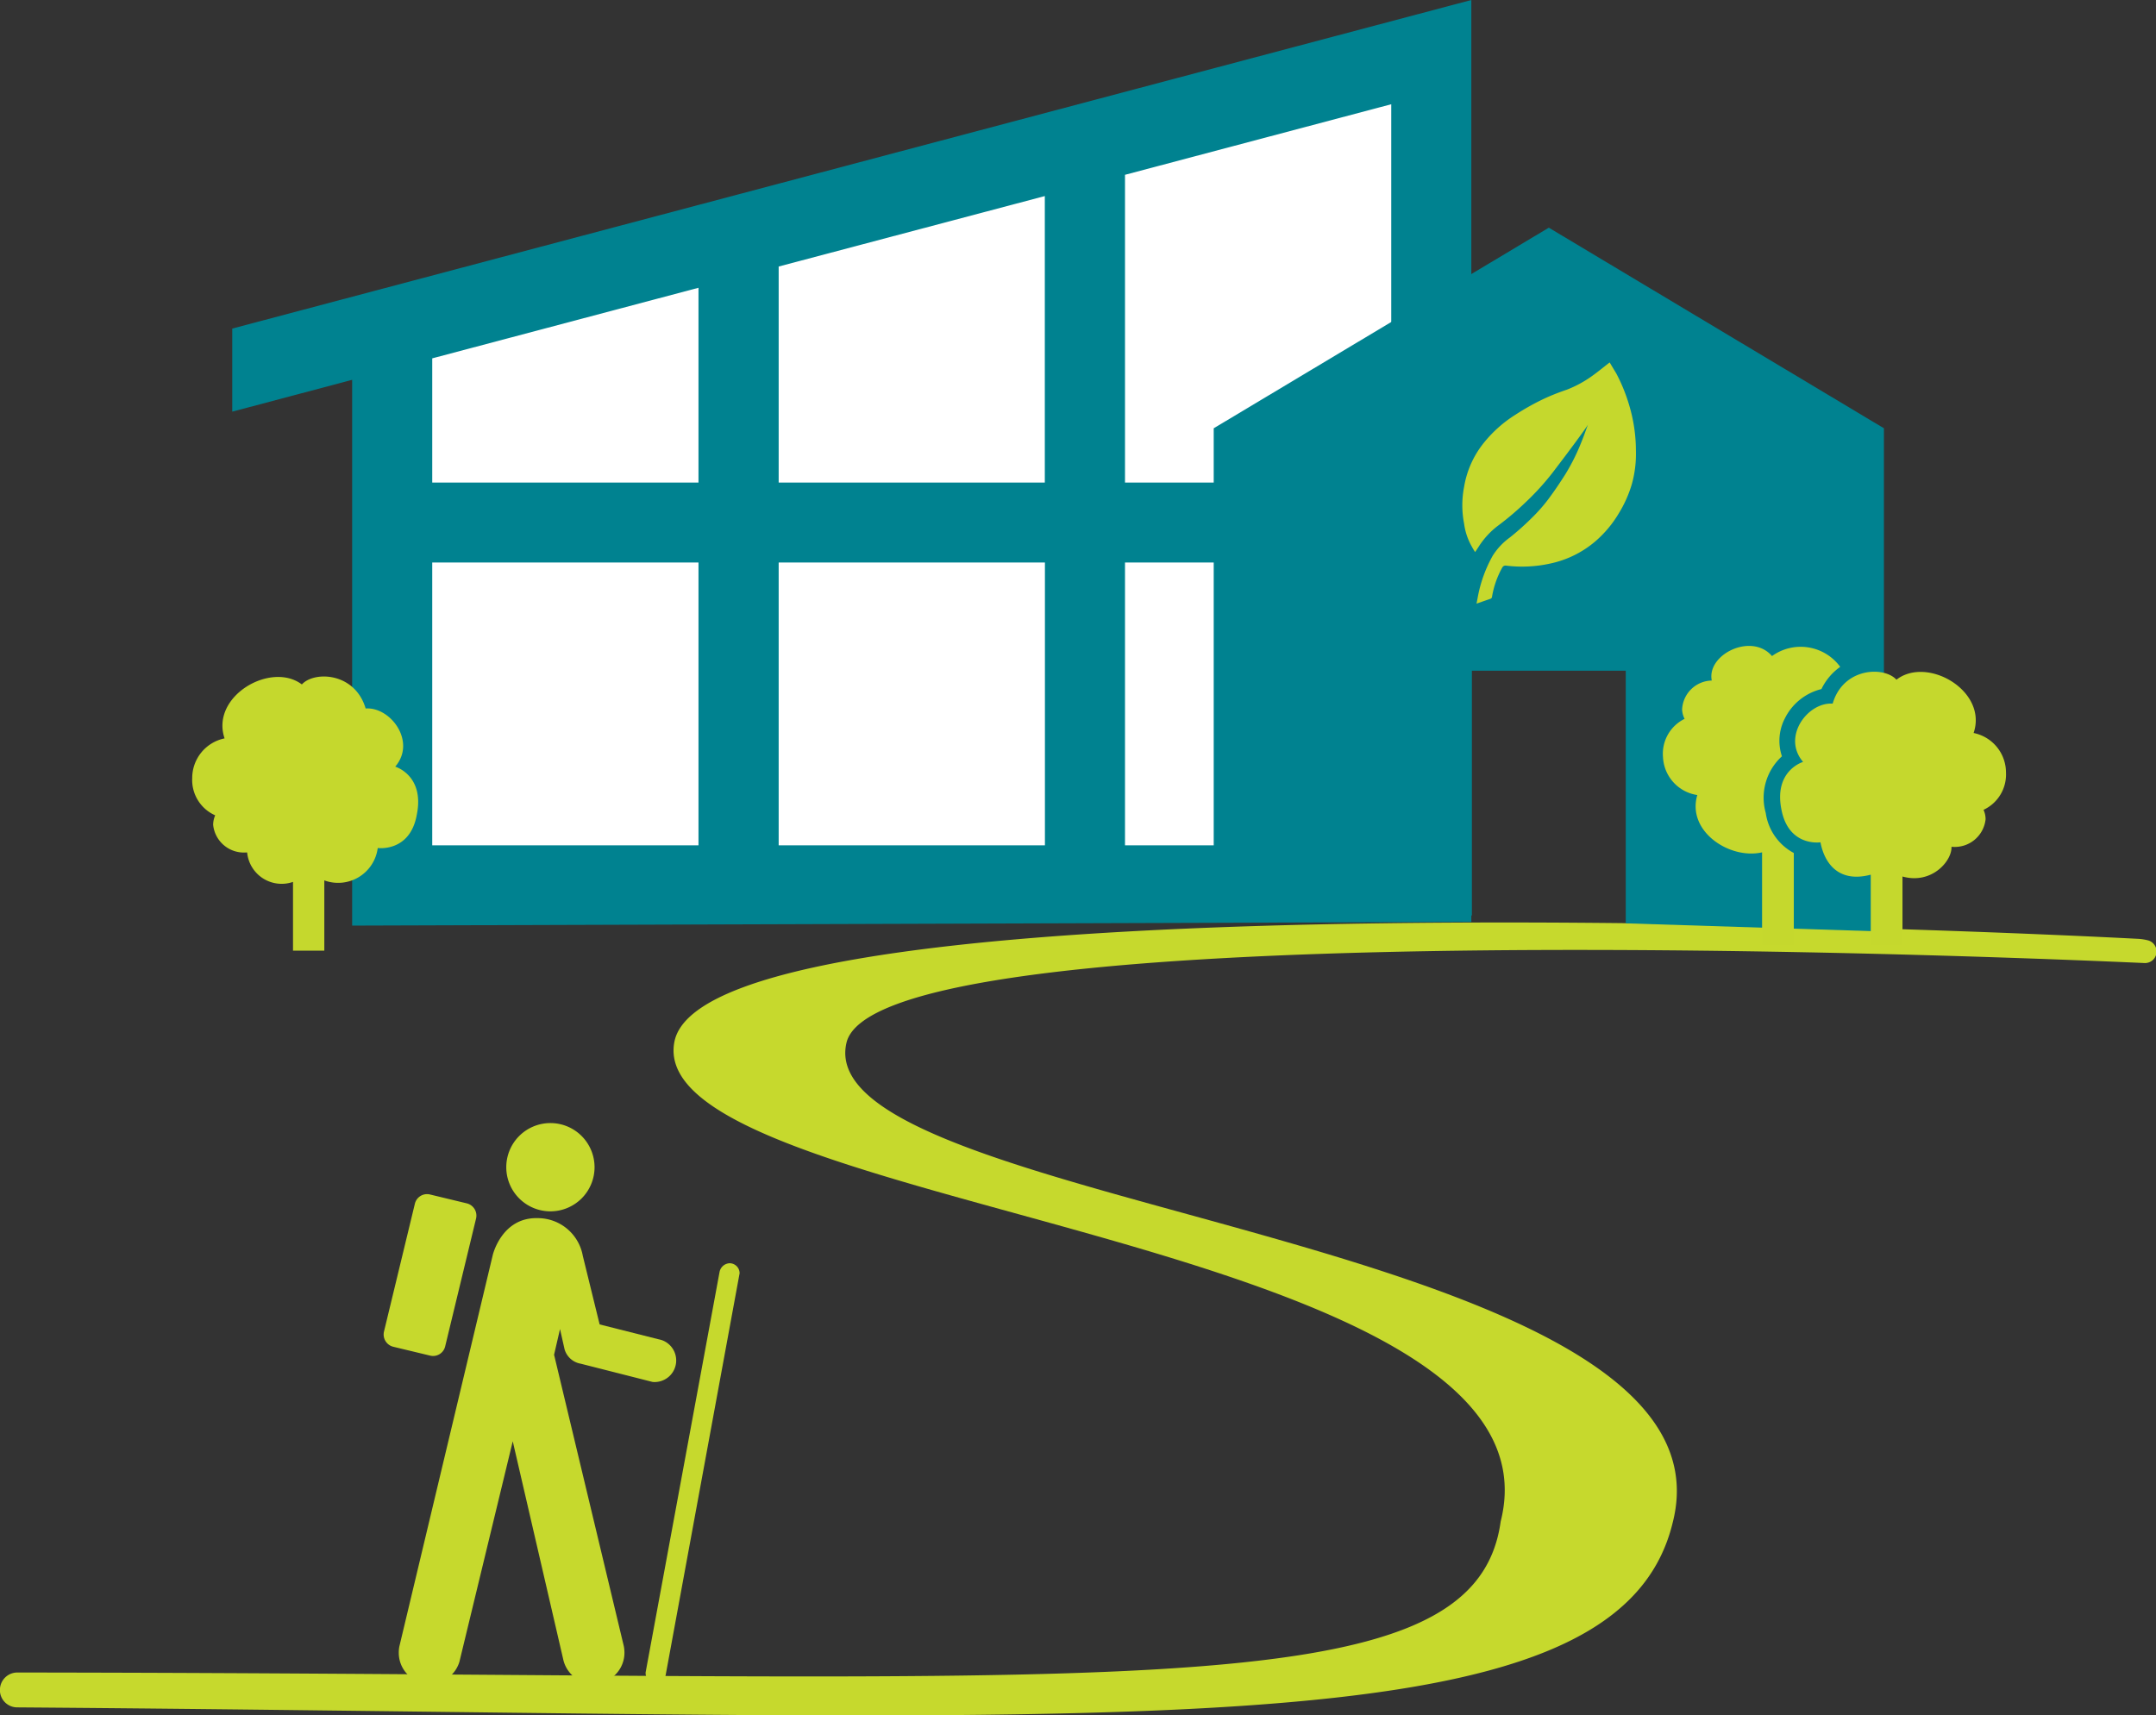 <svg xmlns="http://www.w3.org/2000/svg" viewBox="0 0 199.77 158.97"><rect x="0" y="0" width="199.77" height="158.97" fill="#333333" stroke="none"/><defs><style>.cls-1{fill:#c6d92d;}.cls-2{fill:#008290;}.cls-3{fill:#fff;}.cls-4{fill:#c5d82d;}</style></defs><g id="Layer_2" data-name="Layer 2"><g id="Navigation"><path class="cls-1" d="M0,156.47A1.61,1.61,0,0,1,1.61,155c101.77.09,135,3.72,137.44-14,6.74-26.61-79.45-28.68-76.57-44.41C65.44,80.45,189,86.53,198,87a4.82,4.82,0,0,1,1,.14h0a1.07,1.07,0,0,1-.29,2.11C166.82,87.83,81,85.53,78.43,96.65c-3.6,15.58,83.31,17.8,76.57,44.41C149.8,162.84,104.47,159,1.59,158.23A1.6,1.6,0,0,1,0,156.47Z"/><polygon class="cls-2" points="136.33 85.44 136.33 0 21.52 30.45 21.52 38.15 32.63 35.2 32.63 85.78 136.33 85.44"/><polygon class="cls-3" points="40.05 33.21 40.05 44.72 64.72 44.72 64.72 26.67 40.05 33.21"/><polygon class="cls-3" points="72.15 24.7 72.15 44.72 96.81 44.72 96.81 18.17 72.15 24.7"/><polygon class="cls-3" points="104.24 16.2 104.24 44.72 128.91 44.72 128.91 9.66 104.24 16.2"/><rect class="cls-3" x="72.15" y="52.13" width="24.67" height="26.21"/><rect class="cls-3" x="104.24" y="52.13" width="24.67" height="26.21"/><rect class="cls-3" x="40.05" y="52.13" width="24.67" height="26.21"/><polygon class="cls-2" points="112.46 39.69 112.46 85.34 136.38 84.84 136.38 62.16 150.64 62.16 150.64 85.57 174.56 86.33 174.56 39.69 143.51 21.1 112.46 39.69"/><g id="Group_492" data-name="Group 492"><path id="Path_428" data-name="Path 428" class="cls-4" d="M149.15,33.59c.2.34.41.69.6,1A15.88,15.88,0,0,1,151,37.7a14.7,14.7,0,0,1,.58,4.06,10.43,10.43,0,0,1-.39,3.15,11.25,11.25,0,0,1-1.2,2.67,10.47,10.47,0,0,1-2.23,2.64,9.45,9.45,0,0,1-4.09,2,12.09,12.09,0,0,1-4.11.2.34.34,0,0,0-.36.17,8.36,8.36,0,0,0-.95,2.7.22.22,0,0,1-.17.21l-1.27.44c.05-.23.09-.45.13-.67a12.5,12.5,0,0,1,1.36-3.75,6.07,6.07,0,0,1,1.6-1.71,24.76,24.76,0,0,0,2-1.78,15.36,15.36,0,0,0,1.52-1.71c.58-.77,1.11-1.56,1.63-2.38a19.07,19.07,0,0,0,1.49-3c.22-.53.4-1.07.6-1.6l0,0c-.12.27-2,2.79-2.93,4a23.82,23.82,0,0,1-2.83,3.19,27,27,0,0,1-2.66,2.25A7.48,7.48,0,0,0,137,50.68c-.1.15-.19.3-.32.48a5.11,5.11,0,0,1-.29-.48,5.84,5.84,0,0,1-.73-2.15,8.89,8.89,0,0,1,0-3.41A8.79,8.79,0,0,1,137.52,41a11.78,11.78,0,0,1,2.92-2.58,22.7,22.7,0,0,1,2.3-1.31c.79-.39,1.62-.72,2.45-1a10.49,10.49,0,0,0,2.39-1.31C148.11,34.42,148.61,34,149.15,33.59Z"/></g><path class="cls-4" d="M163.61,75.34a5.19,5.19,0,0,1,1.5-5.25,4.52,4.52,0,0,1,.28-3.53,5.15,5.15,0,0,1,3.38-2.7,5.38,5.38,0,0,1,1.74-2.06,4.54,4.54,0,0,0-6.32-1c-1.9-2.21-6.07-.14-5.58,2.27a2.81,2.81,0,0,0-2.75,2.69,2.16,2.16,0,0,0,.23.86,3.6,3.6,0,0,0-2,3.55,3.73,3.73,0,0,0,3.18,3.51c-1,3.36,3,6,6,5.31V87.6h2.94V79.05A5,5,0,0,1,163.61,75.34Z"/><path class="cls-4" d="M185.87,71.6a3.74,3.74,0,0,0-3-3.67c1.33-3.9-4.29-7.16-7.15-4.94-1.15-1.26-4.93-1.14-5.91,2.22-2.31-.16-4.73,3.08-2.74,5.4,0,0-2.75.8-2,4.45.68,3.45,3.61,3,3.61,3,.38,2,1.73,3.78,4.66,3v6.52h2.94V81.23c2.71.76,4.6-1.45,4.54-2.75h.07a2.87,2.87,0,0,0,3.09-2.56,2.13,2.13,0,0,0-.19-.87A3.61,3.61,0,0,0,185.87,71.6Z"/><path class="cls-4" d="M17.81,72.1a3.75,3.75,0,0,1,3-3.67c-1.33-3.9,4.29-7.17,7.16-5,1.14-1.26,4.92-1.13,5.91,2.23,2.3-.17,4.73,3.07,2.74,5.39,0,0,2.74.8,2,4.45C38,79,35,78.59,35,78.59a3.7,3.7,0,0,1-4.95,3V88.1H27.15V81.73A3.21,3.21,0,0,1,22.9,79h-.07a2.86,2.86,0,0,1-3.08-2.56,2.21,2.21,0,0,1,.19-.88A3.58,3.58,0,0,1,17.81,72.1Z"/><path class="cls-1" d="M51,112.26a4.09,4.09,0,1,0-4.09-4.09A4.09,4.09,0,0,0,51,112.26Z"/><path class="cls-1" d="M44.11,112.93a1.17,1.17,0,0,0-.86-1.41l-3.4-.82a1.16,1.16,0,0,0-1.41.86L35.58,123.4a1.17,1.17,0,0,0,.86,1.41l3.41.82a1.15,1.15,0,0,0,1.4-.86Z"/><path class="cls-1" d="M59.82,155s0,.05,0,.06a.94.94,0,0,0,1.87.12L68.53,118V118a.93.93,0,0,0-.93-.93,1,1,0,0,0-.93.82Z"/><path class="cls-1" d="M37,152.6a2.9,2.9,0,0,0-.05.58,2.87,2.87,0,0,0,5.62.82l4.94-20.43,4.7,20.31a2.87,2.87,0,0,0,5.65-.7,3.28,3.28,0,0,0-.06-.63l-6.46-27,.55-2.38.42,1.87a1.89,1.89,0,0,0,1.5,1.34l6.65,1.69a1.72,1.72,0,0,0,.39,0,2,2,0,0,0,.46-3.88l-5.75-1.45L54,116.38a4.24,4.24,0,0,0-4.18-3.49c-3.33-.09-4.16,3.41-4.16,3.41Z"/></g></g></svg>